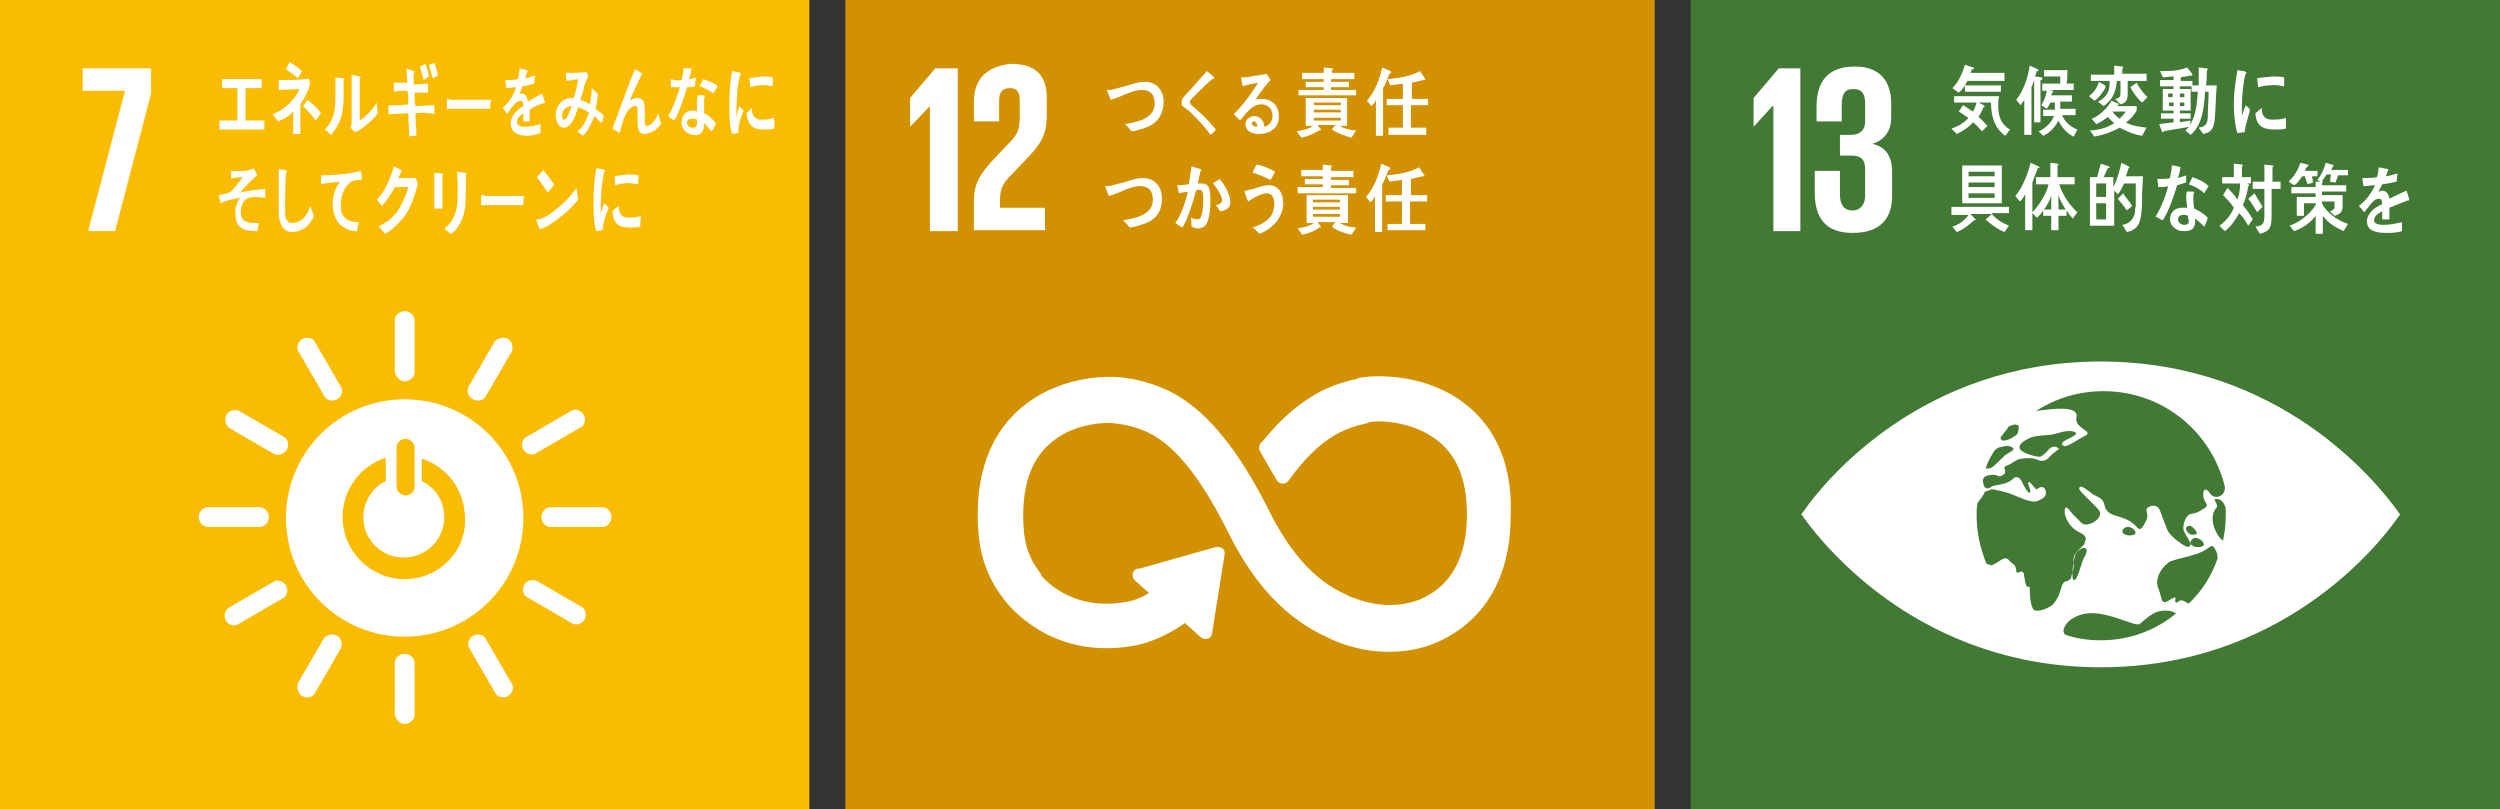 <?xml version="1.0" encoding="utf-8"?>
<!-- Generator: Adobe Illustrator 27.6.1, SVG Export Plug-In . SVG Version: 6.00 Build 0)  -->
<svg version="1.1" id="レイヤー_1" xmlns="http://www.w3.org/2000/svg" xmlns:xlink="http://www.w3.org/1999/xlink" x="0px"
	 y="0px" width="278px" height="90px" viewBox="0 0 278 90" style="enable-background:new 0 0 278 90;" xml:space="preserve">
<rect x="0" y="0" width="278" height="90" fill="#333333" stroke="none"/>
<style type="text/css">
	.st0{fill:#FFFFFF;}
	.st1{fill:#F9BC00;}
	.st2{fill:#417935;}
	.st3{fill:#D29100;}
	.st4{fill:none;stroke:#FFFFFF;stroke-width:0.76;stroke-miterlimit:10;}
</style>
<path class="st0" d="M154.5,8.2c-0.2,0.5-0.4,1.1-0.7,1.6v5.3H153v-4c-0.1,0.3-0.3,0.5-0.5,0.7l-0.5-0.6c0.9-1,1.4-2.4,1.7-3.7
	l0.9,0.4c0,0,0.1,0.1,0.1,0.1C154.7,8.1,154.6,8.2,154.5,8.2 M156.9,11.7v2.5h1.7v0.8h-4.2v-0.8h1.6v-2.5h-1.8v-0.7h1.8V9.3
	c-0.5,0.1-0.9,0.1-1.4,0.2l-0.3-0.7c1.1-0.1,2.6-0.3,3.6-0.9l0.6,0.9c0,0.1-0.1,0.1-0.1,0.1c0,0-0.1,0-0.1,0
	c-0.4,0.1-0.9,0.2-1.3,0.3v1.8h1.8v0.7H156.9z"/>
<path class="st0" d="M154.4,18.9c-0.2,0.5-0.4,1.1-0.7,1.6v5.3h-0.8v-4c-0.1,0.3-0.3,0.5-0.5,0.7l-0.5-0.6c0.9-1,1.4-2.4,1.7-3.7
	l0.9,0.4c0,0,0.1,0,0.1,0.1C154.6,18.9,154.4,18.9,154.4,18.9 M156.8,22.4v2.5h1.7v0.7h-4.2v-0.7h1.6v-2.5h-1.8v-0.7h1.8V20
	c-0.5,0.1-0.9,0.1-1.4,0.2l-0.3-0.7c1.1-0.1,2.6-0.3,3.6-0.9l0.6,0.9c0,0.1-0.1,0.1-0.1,0.1c0,0-0.1,0-0.1,0
	c-0.4,0.1-0.9,0.2-1.3,0.3v1.8h1.8v0.7H156.8z"/>
<rect class="st1" width="90" height="90"/>
<path class="st0" d="M45,44.4c-7.3,0-13.2,5.9-13.2,13.2c0,7.3,5.9,13.2,13.2,13.2c7.3,0,13.2-5.9,13.2-13.2
	C58.2,50.3,52.3,44.4,45,44.4 M44.1,49.7c0-0.4,0.4-0.9,1-0.9c0.5,0,1,0.5,1,0.9v4.5c0,0.4-0.4,0.9-1,0.9c-0.5,0-1-0.5-1-0.9V49.7z
	 M45,64.4c-3.8,0-6.9-3.1-6.9-6.9c0-3.1,2-5.7,4.8-6.6v2.6c-1.5,0.7-2.5,2.3-2.5,4c0,2.5,2,4.5,4.5,4.5c2.5,0,4.5-2,4.5-4.5
	c0-1.8-1-3.3-2.5-4V51c2.8,0.9,4.8,3.5,4.8,6.6C51.9,61.3,48.8,64.4,45,64.4"/>
<path class="st0" d="M29.9,57.5c0-0.6-0.5-1.1-1-1.1h-5.8c-0.5,0-1,0.5-1,1.1c0,0.6,0.5,1.1,1,1.1h5.8
	C29.4,58.6,29.9,58.1,29.9,57.5"/>
<path class="st0" d="M68,57.5c0-0.6-0.5-1.1-1-1.1h-5.8c-0.5,0-1,0.5-1,1.1c0,0.6,0.5,1.1,1,1.1H67C67.5,58.6,68,58.1,68,57.5"/>
<path class="st0" d="M45,80.5c0.6,0,1.1-0.5,1.1-1v-5.8c0-0.5-0.5-1-1.1-1c-0.6,0-1.1,0.5-1.1,1v5.8C44,79.9,44.4,80.5,45,80.5"/>
<path class="st0" d="M65,68.9c0.3-0.5,0.1-1.2-0.3-1.4l-5-2.9c-0.4-0.2-1.1-0.1-1.4,0.4c-0.3,0.5-0.1,1.2,0.3,1.4l5,2.9
	C64,69.6,64.7,69.4,65,68.9"/>
<path class="st0" d="M33.6,77.4c0.5,0.3,1.2,0.1,1.4-0.3l2.9-5c0.2-0.4,0.1-1.1-0.4-1.4c-0.5-0.3-1.2-0.1-1.5,0.3l-2.9,5
	C33,76.4,33.1,77.1,33.6,77.4"/>
<path class="st0" d="M56.5,77.4c0.5-0.3,0.7-1,0.4-1.4L54,71c-0.2-0.4-0.9-0.6-1.4-0.3c-0.5,0.3-0.7,1-0.4,1.4l2.9,5
	C55.3,77.5,56,77.7,56.5,77.4"/>
<path class="st0" d="M25.1,69c0.3,0.5,1,0.7,1.4,0.4l5-2.9c0.4-0.2,0.6-0.9,0.3-1.4c-0.3-0.5-1-0.7-1.4-0.4l-5,2.9
	C25.1,67.8,24.8,68.4,25.1,69"/>
<path class="st0" d="M45,42.4c0.6,0,1.1-0.5,1.1-1v-5.8c0-0.5-0.5-1-1.1-1c-0.6,0-1.1,0.5-1.1,1v5.8C44,41.8,44.4,42.4,45,42.4"/>
<path class="st0" d="M31.9,50c0.3-0.5,0.1-1.2-0.3-1.4l-5-2.9c-0.4-0.2-1.1-0.1-1.4,0.4c-0.3,0.5-0.1,1.2,0.3,1.5l5,2.9
	C30.9,50.7,31.6,50.5,31.9,50"/>
<path class="st0" d="M52.6,44.4c0.5,0.3,1.2,0.1,1.4-0.3l2.9-5c0.2-0.4,0.1-1.1-0.4-1.4c-0.5-0.3-1.2-0.1-1.5,0.3l-2.9,5
	C51.9,43.4,52,44.1,52.6,44.4"/>
<path class="st0" d="M37.5,44.4c0.5-0.3,0.7-1,0.4-1.4L35,38c-0.2-0.4-0.9-0.6-1.4-0.3c-0.5,0.3-0.7,1-0.4,1.4l2.9,5
	C36.3,44.5,37,44.7,37.5,44.4"/>
<path class="st0" d="M58.2,50c0.3,0.5,1,0.7,1.4,0.4l5-2.9c0.4-0.2,0.6-0.9,0.3-1.4c-0.3-0.5-1-0.7-1.4-0.4l-5,2.9
	C58.1,48.8,57.9,49.5,58.2,50"/>
<polygon class="st0" points="9.2,10.1 13.9,10.1 9.8,25.7 12.8,25.7 16.8,10.4 16.8,7.6 9.2,7.6 "/>
<polygon class="st0" points="24.4,14.4 24.4,13.4 26.4,13.4 26.4,9.8 24.7,9.8 24.7,8.8 29.1,8.8 29.1,9.8 27.3,9.8 27.3,13.4 
	29.4,13.4 29.4,14.4 "/>
<path class="st0" d="M33.4,11.6v1c0,0.8,0,1.5,0,2.3h-0.8c0-0.8,0-1.7,0-2.5c-0.4,0.5-1.1,0.9-1.7,1.1c-0.2-0.3-0.4-0.6-0.6-0.8
	c1-0.3,2.5-1.5,3-2.8c-0.8,0-1.5,0.1-2.3,0.1c0-0.4,0-0.7,0-1.1c1,0,1.9,0,2.9-0.1c0.1,0,0.3,0,0.4-0.1l0.2,0.5
	C34.3,10.1,33.9,10.9,33.4,11.6 M33.1,8.7c-0.4-0.4-0.9-0.7-1.3-1c0.1-0.3,0.3-0.5,0.4-0.8c0.5,0.3,0.9,0.6,1.4,1
	C33.5,8.1,33.3,8.4,33.1,8.7 M35.1,13.4c-0.4-0.6-0.9-1.1-1.4-1.6l0.5-0.7c0.5,0.4,1.1,0.9,1.5,1.5L35.1,13.4z"/>
<path class="st0" d="M38.2,8.9c0,1.9,0.2,3.7-0.8,5.3c-0.2,0.3-0.4,0.6-0.6,0.8c-0.2-0.2-0.5-0.5-0.7-0.6c1-0.9,1.2-2.1,1.2-3.7
	c0-0.7,0-1.4,0-2.1l0.9,0.1c0,0,0.1,0,0.1,0.1C38.3,8.8,38.3,8.8,38.2,8.9 M40.6,14c-0.3,0.3-0.7,0.5-1.1,0.7
	c-0.2-0.2-0.4-0.3-0.5-0.5c0-0.1,0.1-0.3,0.1-0.5v-1.1c0-1.4,0-2.9,0-4.3L40,8.5c0,0,0.1,0,0.1,0.1c0,0.1-0.1,0.1-0.1,0.2
	c0,0.4,0,0.8,0,1.2c0,1.1,0,2.3,0,3.4c0.5-0.3,1.1-0.9,1.5-1.4c0.1-0.2,0.3-0.4,0.4-0.6c0,0,0,0,0,0c0,0,0,0.1,0,0.1
	c0,0.4,0.1,0.8,0.1,1.1C41.6,13.2,41.1,13.6,40.6,14"/>
<path class="st0" d="M46.2,12.6c0,0.8,0.1,1.7,0.1,2.5c-0.3,0-0.6,0-0.8,0.1c0-0.9-0.1-1.7-0.1-2.6c-0.7,0-1.5,0.1-2.2,0.1
	c0-0.3,0-0.6,0-1c0.2,0,0.3,0,0.5,0c0.6,0,1.1,0,1.7-0.1c0-0.5,0-1-0.1-1.5c-0.5,0-1,0-1.5,0.1c0-0.3,0-0.6,0-1c0.5,0,1,0,1.5,0
	c0-0.5-0.1-1-0.1-1.6L46,7.9c0.1,0,0.1,0.1,0.1,0.1c0,0.1-0.1,0.1-0.1,0.2c0,0.4,0,0.8,0,1.2c0.5,0,1.1-0.1,1.6-0.1c0,0.3,0,0.7,0,1
	c-0.5,0-1,0-1.5,0c0,0.5,0,1,0.1,1.5c0.7,0,1.4-0.1,2.1-0.1c0,0.3,0,0.7,0,1C47.5,12.5,46.8,12.5,46.2,12.6 M47.1,8.9
	c-0.1-0.5-0.3-1-0.4-1.5l0.6-0.3c0.2,0.5,0.3,0.9,0.4,1.4L47.1,8.9z M48.1,8.7c-0.1-0.5-0.3-1-0.4-1.5l0.6-0.2
	c0.2,0.5,0.3,0.9,0.4,1.4L48.1,8.7z"/>
<path class="st0" d="M54.5,12.1c-0.4,0-0.7,0-1,0c-0.4,0-2.9,0-3.8,0c0-0.3,0-0.8,0-1c0-0.1,0-0.1,0.1-0.1c0.1,0,0.3,0.1,0.4,0.1
	c0.4,0,0.9,0,1.4,0c1,0,1.9,0,3.1,0C54.5,11.3,54.5,11.7,54.5,12.1"/>
<path class="st0" d="M60.7,11.4C60.7,11.4,60.7,11.4,60.7,11.4c-0.5,0.1-1.4,0.5-1.8,0.8v1.3l-0.7,0c0-0.1,0-0.2,0-0.4v-0.5
	c-0.5,0.3-0.7,0.6-0.7,1c0,0.3,0.3,0.5,0.8,0.5c0.6,0,1.1-0.1,1.8-0.3l0,1c-0.5,0.2-1.1,0.3-1.5,0.3c-1.2,0-1.8-0.5-1.8-1.4
	c0-0.4,0.2-0.9,0.5-1.2c0.2-0.2,0.5-0.5,0.9-0.7c0-0.4-0.1-0.6-0.3-0.6c-0.2,0-0.4,0.1-0.6,0.3c-0.1,0.1-0.3,0.3-0.5,0.6
	c-0.2,0.3-0.4,0.5-0.4,0.6c-0.1-0.2-0.3-0.4-0.5-0.7c0.7-0.6,1.2-1.4,1.5-2.3c-0.3,0-0.7,0.1-1.1,0.1c0-0.3-0.1-0.6-0.1-0.9
	c0.6,0,1,0,1.4-0.1c0.1-0.2,0.1-0.6,0.2-1.2l0.8,0.2c0,0,0.1,0.1,0.1,0.1c0,0.1,0,0.1-0.1,0.1c0,0.1-0.1,0.4-0.2,0.7
	c0.3,0,0.7-0.2,1.1-0.3l-0.1,0.9c-0.3,0.1-0.8,0.2-1.3,0.3c-0.1,0.3-0.2,0.6-0.4,0.9c0.1-0.1,0.3-0.1,0.3-0.1c0.4,0,0.6,0.3,0.7,0.9
	c0.5-0.3,1-0.6,1.6-0.9l0.3,1C60.8,11.4,60.8,11.4,60.7,11.4"/>
<path class="st0" d="M66.9,13.7c-0.3-0.3-0.5-0.5-0.8-0.8c-0.3,0.8-0.8,1.8-1.3,2.2l-0.6-0.5c0.6-0.4,1-1.2,1.3-2.1
	c-0.4-0.2-0.7-0.4-1.2-0.6c-0.1,0.3-0.2,0.6-0.3,0.9c-0.3,0.7-0.7,1.4-1.3,1.4c-0.5,0-0.9-0.6-0.9-1.4c0-1,0.6-1.6,1.2-1.8
	c0.3-0.1,0.5-0.1,0.8-0.1c0.2-0.6,0.4-1.5,0.5-2.1L63,9l-0.1-0.9l0.1,0c0.4,0,1.8,0,2.2-0.1c0.1,0.2,0.2,0.3,0.2,0.5
	C65.2,9,65,9.3,64.9,9.9c-0.1,0.4-0.2,0.8-0.4,1.2c0.4,0.1,0.8,0.3,1.1,0.5c0.1-0.6,0.2-1.2,0.2-1.8c0.2,0.2,0.5,0.4,0.7,0.7
	c-0.1,0.5-0.1,1.1-0.3,1.6c0.3,0.2,0.6,0.4,0.9,0.7C67.2,13,67,13.4,66.9,13.7 M62.5,12.9c0,0.2,0.1,0.4,0.2,0.4
	c0.1,0,0.2,0,0.3-0.2c0.2-0.3,0.4-0.9,0.6-1.3C63.1,11.8,62.5,12.1,62.5,12.9"/>
<path class="st0" d="M71.7,14.9c-0.9,0-0.8-1-0.8-1.8l0-0.8c0-0.2,0-0.5-0.2-0.5c-0.1,0-0.1,0-0.2,0c-1,0.3-1.3,2-1.6,3
	c-0.3-0.2-0.5-0.3-0.8-0.5c0.3-0.8,0.6-1.6,0.9-2.4c0.3-0.9,0.7-1.8,1-2.7c0.2-0.5,0.4-1,0.6-1.5c0.2,0.1,0.6,0.3,0.8,0.5
	c0,0,0,0,0,0.1c0,0.1-0.1,0.1-0.1,0.1c-0.4,0.8-0.8,1.7-1.2,2.6c0,0.1-0.1,0.2-0.1,0.2c0.3-0.2,0.6-0.3,0.9-0.3
	c0.6,0,0.8,0.5,0.8,1.3c0,0.4,0,0.9,0,1.3c0,0.2,0,0.5,0.2,0.5c0.3,0,0.5-0.2,0.7-0.4c0.3-0.3,0.4-0.6,0.6-1
	c0.1,0.4,0.2,0.8,0.3,1.2C73,14.5,72.4,14.8,71.7,14.9"/>
<path class="st0" d="M77.3,9.6c-0.3,0.1-0.6,0.1-0.9,0.1c-0.3,1.1-0.8,2.6-1.4,3.7c-0.2-0.1-0.5-0.3-0.7-0.5c0.6-1,1-2.2,1.3-3.2
	c-0.3,0-0.7,0-1,0c0-0.3,0-0.6,0-0.9c0.1,0,0.2,0,0.3,0.1c0.3,0,0.6,0.1,0.9,0c0.1-0.5,0.2-0.8,0.2-1.3c0.3,0,0.7,0,0.9,0
	c0,0.3-0.2,0.9-0.3,1.2c0.3,0,0.5-0.1,0.8-0.2C77.3,9,77.3,9.3,77.3,9.6 M79.1,14.6c-0.3-0.3-0.5-0.7-0.8-0.9c0,0.1,0,0.2,0,0.3
	c-0.1,0.9-0.6,1.1-1.2,1c-0.2,0-0.4-0.1-0.6-0.2c-0.4-0.2-0.8-0.7-0.7-1.3c0.1-0.9,0.6-1.2,1.2-1.2c0.2,0,0.4,0,0.5,0.1
	c0-0.4,0-0.8,0-1.2c0-0.2,0-0.4,0.1-0.6c0.2,0,0.4,0,0.6,0c0,0,0.2,0,0.2,0.1c0,0,0,0,0,0c-0.1,0.1-0.1,0.3-0.1,0.5
	c0,0.4,0,0.9,0,1.4c0.5,0.2,1,0.7,1.3,1.1C79.5,14.1,79.3,14.4,79.1,14.6 M77.5,13.3c-0.1-0.1-0.3-0.1-0.5-0.1c-0.2,0-0.6,0-0.6,0.4
	c0,0.4,0.3,0.6,0.6,0.6c0.2,0,0.4,0,0.5-0.4C77.5,13.7,77.5,13.5,77.5,13.3 M79.3,10.4c-0.4-0.4-1-0.6-1.5-0.8l0.4-0.8
	c0.5,0.2,1.1,0.3,1.6,0.8L79.3,10.4z"/>
<path class="st0" d="M34.1,25.2c-0.5,0.4-1.1,0.6-1.6,0.6c-0.9,0-1.4-0.7-1.5-1.9c0-0.2,0-0.3,0-0.5c0-0.4,0-0.9,0-1.4
	c0-1.1,0-2.2,0-3.2c0.2,0,0.4,0.1,0.6,0.1c0.1,0,0.2,0,0.2,0.1c0,0,0.1,0.1,0.1,0.1c0,0.1,0,0.1-0.1,0.1c-0.1,1.5-0.1,2.9-0.1,4.4
	c0,0.7,0.2,1.2,0.8,1.2c0.3,0,0.5-0.1,0.8-0.2c0.6-0.3,1-1,1.2-1.7l0.4,1.1C34.8,24.4,34.4,24.9,34.1,25.2"/>
<path class="st0" d="M40.2,20C40.1,20,40.1,20,40.2,20c-0.3,0-0.6,0-0.9,0.1c-0.8,0.3-1.4,1.4-1.4,2.6c-0.1,1.7,1,2,2,2
	c-0.1,0.3-0.1,0.7-0.2,1c0,0-0.1,0-0.1,0c-0.4,0-0.9-0.1-1.3-0.4C37.5,25,37,23.8,37,22.7c0-1,0.3-1.8,0.8-2.5
	c-0.7,0.1-1.4,0.1-2.1,0.3c0-0.3,0-0.7,0-1c1.2,0,2.4-0.1,3.6-0.3c0.3-0.1,0.6-0.1,0.8-0.2C40.2,19.1,40.3,19.9,40.2,20
	C40.2,20,40.2,20,40.2,20"/>
<path class="st0" d="M46.4,20.7c-0.1,0.3-0.2,0.7-0.3,1c-0.4,1.2-0.8,2.1-1.6,2.9c-0.5,0.6-1.1,1.1-1.7,1.4
	c-0.2-0.3-0.4-0.5-0.7-0.8c0.3-0.2,0.7-0.4,1-0.6c0.4-0.3,0.8-0.7,1.1-1.1c0.5-0.8,0.9-1.6,1.2-2.7l-1.5,0c-0.4,0.8-0.9,1.5-1.4,2.1
	c-0.2-0.2-0.4-0.5-0.6-0.7c0.9-0.9,1.5-2.3,1.9-3.7l0.8,0.4c0,0,0.1,0.1,0.1,0.1c0,0.1-0.1,0.1-0.1,0.1c-0.1,0.2-0.2,0.5-0.3,0.7
	c0.5,0,1,0,1.6,0c0.1,0,0.2,0,0.3,0c0.1,0.2,0.2,0.3,0.2,0.5C46.5,20.4,46.4,20.5,46.4,20.7"/>
<path class="st0" d="M49.2,19.5v0.3c0,1.1,0,2.2,0,3.4h-0.9c0-0.2,0-0.4,0-0.6v-1.2c0-0.7,0-1.5,0-2.2l0.9,0.1c0,0,0.1,0,0.1,0.1
	C49.3,19.4,49.3,19.4,49.2,19.5 M51.8,19.5c0,0.5,0,1,0,1.5c0,1.5,0,2.9-0.8,4.1c-0.2,0.4-0.5,0.7-0.9,0.9c-0.2-0.2-0.5-0.4-0.7-0.6
	c0.3-0.2,0.6-0.5,0.8-0.8c0.6-0.9,0.7-2,0.7-3.2c0-0.8,0-1.5-0.1-2.3l0.9,0.1c0.1,0,0.1,0,0.1,0.1C51.9,19.4,51.9,19.4,51.8,19.5"/>
<path class="st0" d="M58.2,22.8c-0.4,0-0.7,0-1,0c-0.4,0-2.8,0-3.7,0c0-0.3,0-0.8,0-1c0-0.1,0.1-0.1,0.1-0.1c0.1,0,0.3,0,0.4,0.1
	c0.4,0,1.3,0,1.7,0c1,0,1.5,0,2.6,0C58.2,22,58.2,22.4,58.2,22.8"/>
<path class="st0" d="M61.1,25c-0.3,0.2-0.7,0.4-1.1,0.5c0-0.1-0.4-1.1-0.4-1.1c0,0,0,0,0,0c0.1,0,0.2,0,0.3,0
	c0.7-0.2,1.3-0.6,1.9-1.1c0.8-0.6,1.6-1.4,2.3-2.4c0.1,0.4,0.1,0.9,0.2,1.3C63.3,23.4,62.2,24.3,61.1,25 M60.9,21.4
	c-0.4-0.6-0.8-1.2-1.2-1.7c0.2-0.2,0.5-0.5,0.7-0.8c0.4,0.5,0.8,1,1.2,1.6C61.4,20.9,61.2,21.1,60.9,21.4"/>
<path class="st0" d="M67,25.6c-0.2,0-0.5,0.1-0.7,0.1c-0.3-1-0.3-2.2-0.3-3.3c0-1.2,0.1-2.5,0.3-3.7l0.6,0.1c0.1,0,0.2,0,0.3,0.1
	c0,0,0.1,0,0.1,0.1c0,0.1-0.1,0.1-0.1,0.1c-0.3,1.2-0.4,2.6-0.4,3.8c0,0.3,0,0.6,0,0.9c0.1-0.4,0.2-0.8,0.4-1.2
	c0.2,0.2,0.3,0.3,0.5,0.5C67.3,24,67.1,24.7,67,25.6 M71.2,25.2c-0.4,0.1-0.8,0.1-1.2,0.1c-0.9,0-1.8-0.2-1.9-1.8
	c0.2-0.2,0.4-0.4,0.7-0.6c0,0.9,0.4,1.3,1,1.3c0.5,0,1,0,1.5-0.2C71.2,24.4,71.2,24.8,71.2,25.2 M70.9,20.5c-0.5-0.1-1-0.2-1.5-0.1
	c-0.3,0-0.7,0.1-1,0.2c0-0.3,0-0.7-0.1-1c0.5-0.1,1-0.1,1.5-0.2c0.4,0,0.8,0,1.2,0.1C71,19.9,71,20.2,70.9,20.5"/>
<path class="st0" d="M82.1,14.8c-0.2,0-0.5,0.1-0.7,0.1c-0.3-1-0.3-2.2-0.3-3.3c0-1.2,0.1-2.5,0.3-3.7l0.6,0.1c0.1,0,0.2,0,0.3,0.1
	c0,0,0.1,0,0.1,0.1c0,0.1-0.1,0.1-0.1,0.1c-0.3,1.2-0.4,2.6-0.4,3.8c0,0.3,0,0.6,0,0.9c0.1-0.4,0.2-0.8,0.3-1.2
	c0.2,0.2,0.3,0.3,0.5,0.5C82.3,13.2,82.1,13.9,82.1,14.8 M86.1,14.3c-0.3,0.1-0.8,0.1-1.2,0.1c-0.9,0-1.7-0.2-1.9-1.8
	c0.2-0.2,0.4-0.4,0.6-0.6c0,0.9,0.4,1.3,1,1.3c0.5,0,1,0,1.4-0.2C86.2,13.5,86.1,13.9,86.1,14.3 M85.9,9.6c-0.5-0.1-1-0.2-1.5-0.1
	c-0.3,0-0.7,0.1-1,0.2c0-0.3,0-0.7-0.1-1c0.5-0.1,1-0.1,1.4-0.2c0.4,0,0.8,0,1.2,0.1C86,8.9,85.9,9.3,85.9,9.6"/>
<path class="st0" d="M27.3,22.2c-0.4,0.3-0.6,1.1-0.5,1.7c0.1,0.8,1,0.9,1.5,0.9c0.1,0,0.3,0,0.5,0c-0.1,0.3-0.1,0.6-0.2,0.9l-0.1,0
	c-0.9,0-2.2-0.1-2.3-1.6c-0.1-0.9,0.1-1.6,0.5-2.1c-0.7,0.1-1.5,0.3-2.2,0.6c0-0.3-0.1-0.6-0.2-0.9c0.4-0.1,0.8-0.1,1.2-0.3
	c0.4-0.2,1.2-1.3,1.5-1.7c-0.4,0-0.9,0.1-1.3,0.1c0-0.3,0-0.6,0-0.8c0.7,0,1.4,0.1,2-0.1c0.2,0,0.3-0.1,0.5-0.2
	c0.1,0.2,0.3,0.5,0.4,0.8c-0.7,0.5-1.3,1.3-1.9,1.9c0.9-0.2,1.9-0.3,2.8-0.4c0,0.3,0,0.6,0,1C28.6,21.9,27.8,21.8,27.3,22.2"/>
<rect x="188" class="st2" width="90" height="90"/>
<path class="st0" d="M266.6,56.8c-2.4-3.3-13.1-16.6-33-16.6c-19.9,0-30.7,13.3-33,16.6c-0.1,0.1-0.2,0.3-0.3,0.4
	c0.1,0.1,0.2,0.2,0.3,0.4c2.4,3.3,13.1,16.6,33,16.6c19.9,0,30.7-13.3,33-16.6c0.1-0.1,0.2-0.3,0.3-0.4
	C266.8,57.1,266.7,57,266.6,56.8 M222.5,48.6c0.2-0.3,0.8-1,0.8-1.1c0.2-0.2,0.5-0.2,0.7-0.3c0.2,0,0.5,0.1,0.5,0.2
	c0,0.2-0.1,0.8-0.2,0.9c-0.3,0.3-1.1,0.7-1.5,0.7C222.5,49,222.4,48.7,222.5,48.6 M221.8,50.1C221.8,50,221.8,50,221.8,50.1
	c0.3-0.4,0.8-0.4,1.2-0.5c0.3-0.1,0.8,0.1,0.9,0.3c0.1,0.2-0.9,0.6-1,0.8c-0.5,0.4-1.2,1.3-1.7,1.4c-0.1,0-0.3,0-0.4,0
	C221,51.4,221.4,50.7,221.8,50.1 M229.2,65.4c-0.3,1.1-0.6,1.4-0.9,1.8c-0.3,0.3-1.3,0.8-1.9,0.7c-0.6,0-0.7-1.7-0.7-2.6
	c0-0.3-0.4,0.6-0.6-1.2c-0.1-1.2-0.9,0.1-0.9-0.7c-0.1-0.8-0.4-0.6-0.8-1.1c-0.4-0.5-0.9,0-1.4,0.3c-0.5,0.2-0.3,0.4-1.1,0.1
	c0,0,0,0,0,0c-0.7-1.7-1.1-3.5-1.1-5.4c0-0.5,0-0.9,0.1-1.4c0,0,0.1-0.1,0.1-0.1c0.7-0.9,0.7-1.1,0.7-1.1l0.8-0.3
	c0,0,1.3,0.2,2.3,0.6c0.8,0.3,2.1,1,2.8,0.7c0.5-0.2,1-0.5,0.9-1c-0.1-0.6-0.5-0.7-1-0.3c-0.2,0.1-0.6-0.8-0.9-0.8
	c-0.3,0,0.4,1.1,0.1,1.2c-0.3,0-0.8-1.1-0.9-1.3c-0.1-0.2-0.5-0.7-0.9-0.3c-0.8,0.8-2.2,0.7-2.4,0.9c-0.8,0.6-1-0.2-1-0.7
	c0-0.1,0.1-0.2,0.1-0.3c0.3-0.3,1.2-0.4,1.5-0.2c0.4,0.2,0.6-0.1,0.8-0.2c0.1-0.1,0.1-0.4,0-0.6c-0.1-0.2,0.2-0.3,0.4-0.4
	c0.2,0,0.8-0.5,1.1-0.6c0.2-0.1,1.5-0.3,2.1,0c0.6,0.3,1.1,0.1,1.4-0.3c0.4-0.4,0.8-0.7,1-0.8c0.2-0.1-0.5-0.7-1.1,0
	c-0.6,0.7-0.9,0.8-1.1,0.8s-1.9-0.4-2.1-0.9c-0.2-0.5,0.5-0.9,1.1-1.2c0.6-0.3,2.2-0.3,2.6-0.4c0.8-0.2,1.9-0.6,2.5-0.2
	c0.5,0.4-2.3,1-1.3,1.5c0.3,0.2,1.8-0.9,2.3-1.1c1.2-0.6-1.2-0.8-0.9-2.1c0.3-1.4-2.9-0.9-4.5-0.7c2.2-1.4,4.7-2.2,7.5-2.2
	c6.6,0,12,4.5,13.5,10.6c0,0.3,0,0.5-0.1,0.6c-0.1,0.5-1.1,0.9-1.6,0.1c-0.1-0.2-0.7-0.8-0.7,0.2c0,1,0.9,1.1,0,1.6
	c-0.9,0.6-1,0.4-1.5,0.6c-0.4,0.1-0.8,1.1-0.7,1.7c0.1,0.5,1.4,2,0.4,1.9c-0.2,0-1.9-1.1-2.2-1.9c-0.3-0.8-0.6-1.5-0.8-2.1
	c-0.2-0.6-0.8-0.7-1.3-0.4c-0.5,0.3,0.1,0.7-0.2,1.4c-0.4,0.7-0.6,1.4-1.1,0.8c-1.4-1.6-3.3-0.8-3.6-2.5c-0.2-0.9-1-0.8-1.6-1.4
	c-0.7-0.5-1.1-0.8-1.2-0.4c-0.1,0.3,2.1,2.1,2.3,2.6c0.2,0.7-0.7,1.3-1.3,1.4c-0.7,0.2-0.9-0.4-1.6-1c-0.6-0.7-0.9-1.2-1-0.6
	c-0.1,0.8,0.6,1.9,1.3,2.3c0.6,0.4,1.2,0.5,1,1.1c-0.2,0.6,0,0.3-0.6,0.9c-0.6,0.6-0.8,0.8-0.7,1.7c0,0.9-0.2,0.9-0.3,1.6
	C229.8,64.9,229.5,64.3,229.2,65.4 M244.1,59.8c0.5,0,1.2,0.6,0.9,0.9c-0.3,0.2-1,0.2-1.3-0.1C243.3,60.3,243.9,59.8,244.1,59.8
	 M243.5,59.4c-0.1-0.1-0.3-0.2-0.4-0.5c-0.1-0.3,0.2-0.5,0.5-0.4c0.3,0.1,0.7,0.6,0.7,0.8C244.2,59.5,243.7,59.5,243.5,59.4
	 M237.4,59.4c-0.3,0.2-1,0.2-1.3-0.1c-0.3-0.3,0.2-0.7,0.4-0.7C237,58.5,237.7,59.1,237.4,59.4 M231.7,62.1
	c-0.2,0.3-0.7,2.6-1.1,2.4c-0.4-0.3,0.1-2.7,0.2-2.9C231.5,60.6,232.6,60.7,231.7,62.1 M233.6,71.2c-1.4,0-2.7-0.2-3.9-0.6
	c-0.2-0.1-0.3-0.4-0.2-0.7c0.4-1.1,1.7-1.6,2.7-1.7c2.3-0.2,5.2,1.5,5.7,1.2c0.5-0.3,1.4-1.5,2.8-1.5c1,0,0.9,0.2,1.3,0.3
	C239.7,70.1,236.8,71.2,233.6,71.2 M243.4,67.1c-0.1,0-0.3-0.1-0.4-0.2c-0.8-0.4-0.7,0.2-1,0.1c-0.4-0.1,0.4-1-0.7-0.3
	c-1.1,0.7-0.8-0.1-1.3-1.3c-0.5-1.2,0.6-2.6,1.4-3c1.2-0.4,2-0.5,2.5-0.7c1.7-0.4,2-1.4,2.3-0.8c0.1,0.1,0.1,0.2,0.2,0.3
	c0.1,0.2,0.2,0.5,0.2,0.9C245.9,64.1,244.8,65.8,243.4,67.1 M247.2,60.1c-0.4-0.1-1.9-2.3-0.7-3.7c0.2-0.2-0.4-0.9-0.2-0.9
	c0.7-0.1,1,0.4,1.2,1c0,0.3,0,0.5,0,0.8C247.5,58.3,247.4,59.2,247.2,60.1"/>
<polygon class="st0" points="200.2,7.6 200.2,25.7 197.2,25.7 197.2,11.8 197.1,11.8 195,14.1 195,14.1 195,10.9 197.8,7.6 "/>
<path class="st0" d="M210.3,11.5v1.6c0,1.5-0.8,2.5-2.1,2.9c1.5,0.3,2.2,1.4,2.2,3.1v2.7c0,2.5-1.3,4.1-4.4,4.1
	c-3.1,0-4.2-1.8-4.2-4.5V19h2.8v2.6c0,1.1,0.4,1.8,1.4,1.8c0.9,0,1.4-0.7,1.4-1.6v-3c0-1-0.4-1.5-1.5-1.5h-1.3V15h1.2
	c1,0,1.6-0.5,1.6-1.5v-2c0-1-0.3-1.6-1.3-1.6c-1,0-1.3,0.6-1.3,1.8v1.8H202v-1.6c0-2.7,1.1-4.5,4.3-4.5C209,7.4,210.3,9,210.3,11.5"
	/>
<path class="st0" d="M218.8,9c-0.1,0.1-0.2,0.3-0.3,0.5l4,0v0.7h-4V9.5c-0.2,0.3-0.4,0.6-0.7,0.8l-0.7-0.5c0.7-0.7,1.1-1.6,1.4-2.6
	l0.9,0.3c0.1,0,0.1,0,0.1,0.1c0,0.1-0.1,0.1-0.2,0.1c-0.1,0.1-0.1,0.3-0.2,0.4h3.8V9H218.8z M223,15.1c-1.2-0.8-1.6-2.2-1.6-3.7
	l-1.4,0l0.6,0.3c0,0,0.1,0.1,0.1,0.1c0,0.1-0.1,0.1-0.2,0.2c-0.1,0.4-0.3,0.7-0.5,1c0.4,0.3,0.7,0.7,1,1l-0.6,0.6
	c-0.3-0.3-0.6-0.7-1-1c-0.5,0.6-1.2,1-1.8,1.3l-0.6-0.6c0.6-0.2,1.4-0.6,1.9-1.2c-0.4-0.2-0.7-0.5-1.1-0.7c0.2-0.2,0.3-0.5,0.5-0.7
	c0.4,0.2,0.7,0.5,1.1,0.7c0.2-0.3,0.3-0.7,0.4-1l-2.5,0v-0.7c1.7,0,3.3,0,5,0c-0.1,0.4-0.1,0.7-0.1,1.1c0,1.2,0.4,2.1,1.3,2.6
	L223,15.1z"/>
<path class="st0" d="M226.9,8.9v4.7h-0.7V8.9c-0.1,0.3-0.2,0.6-0.3,0.8v5.3h-0.8v-3.9c-0.1,0.2-0.3,0.4-0.4,0.6l-0.5-0.6
	c0.8-1,1.3-2.4,1.5-3.8l0.9,0.4c0,0,0.1,0.1,0.1,0.1c0,0.1-0.1,0.1-0.2,0.1l-0.2,0.6l0.7,0.1c0,0,0.1,0,0.1,0.1
	C227.1,8.9,227,8.9,226.9,8.9 M230.6,15.2c-0.7-0.3-1.4-1.1-1.7-1.8c-0.4,0.8-1,1.4-1.7,1.7l-0.5-0.5c0.7-0.3,1.4-0.9,1.7-1.7h-1.2
	v-0.7h1.3c0-0.2,0-0.4,0-0.6v-0.2h-0.5c-0.1,0.3-0.3,0.5-0.4,0.7l-0.6-0.4c0.3-0.5,0.5-1,0.6-1.6h-0.5V9.3h2l0-0.8l-1.8,0V7.8h2.6
	c0,0.5,0,1-0.1,1.5h0.8V10h-2.6l0.3,0.1c0,0,0,0,0,0.1c0,0.1-0.1,0.1-0.1,0.1l-0.1,0.3h2.3v0.7h-1.3c0,0.3,0,0.5,0,0.8h1.7v0.7h-1.5
	c0.3,0.8,1.1,1.4,1.7,1.6L230.6,15.2z"/>
<path class="st0" d="M234.1,9.8c-0.3,0.5-0.7,1.1-1.2,1.4l-0.6-0.5c0.5-0.4,0.9-0.9,1.1-1.6l0.7,0.4c0,0,0,0,0,0.1
	C234.2,9.7,234.1,9.8,234.1,9.8 M238.2,15.1c-0.8-0.1-1.7-0.5-2.5-0.9c-0.9,0.5-1.8,0.8-2.8,1l-0.5-0.7c0.9,0,1.9-0.3,2.7-0.8
	c-0.2-0.2-0.5-0.4-0.7-0.7c-0.4,0.3-0.8,0.6-1.3,0.8l-0.5-0.6c0.8-0.3,1.7-1.1,2.2-2l0.7,0.3c0,0,0.1,0,0.1,0.1
	c0,0.1-0.1,0.1-0.1,0.1l-0.1,0.1h2.2v0.5c-0.3,0.5-0.7,1-1.2,1.3c0.6,0.4,1.6,0.5,2.3,0.6L238.2,15.1z M236.6,9c0,0.5,0,1,0,1.5
	c0,0.7-0.3,1-0.8,1.1l-0.6-0.6c0.4-0.1,0.6-0.1,0.6-0.7V9h-0.4c-0.1,0.9-0.3,1.7-0.9,2.3c-0.2,0.2-0.4,0.4-0.6,0.5l-0.6-0.5
	c0.2-0.1,0.4-0.2,0.6-0.4c0.6-0.5,0.7-1.1,0.7-1.9h-2.1V8.3h2.6V7.3l0.9,0.1c0,0,0.1,0,0.1,0.1c0,0.1-0.1,0.1-0.1,0.1v0.6h2.7V9
	H236.6z M234.9,12.4c0.2,0.3,0.5,0.6,0.8,0.8c0.2-0.2,0.5-0.5,0.7-0.8H234.9z M238.2,11.4c-0.5-0.4-1-1.1-1.3-1.7l0.7-0.5
	c0.3,0.6,0.7,1.1,1.2,1.6L238.2,11.4z"/>
<path class="st0" d="M246.3,13c-0.1,1.2-0.3,1.7-1.3,1.9l-0.5-0.7c0.7-0.1,1-0.4,1-1.2c0-0.9,0.1-1.9,0.1-2.8h-0.4
	c-0.1,1.8-0.3,3.7-1.6,4.8l-0.6-0.5c0.2-0.1,0.3-0.3,0.4-0.4c-0.9,0.2-1.9,0.3-2.8,0.5c0,0.1,0,0.1-0.1,0.1c0,0-0.1,0-0.1-0.1
	l-0.3-0.8c0.5-0.1,1.1-0.1,1.6-0.2v-0.4h-1.4v-0.6h1.4v-0.3h-1.2V9.9h1.2V9.6h-1.5V8.9h1.5V8.5c-0.4,0-0.8,0.1-1.2,0.1l-0.3-0.7
	c0.2,0,0.4,0,0.7,0c0.8,0,1.6-0.1,2.3-0.4c0.1,0.1,0.6,0.7,0.6,0.8c0,0.1-0.1,0.1-0.1,0.1c0,0-0.1,0-0.1,0c-0.4,0.1-0.7,0.1-1.1,0.2
	v0.4h1.3v0.5h0.7c0-0.7,0-1.3,0-2l0.8,0.1c0.1,0,0.2,0,0.2,0.1c0,0.1-0.1,0.1-0.1,0.2c0,0.5,0,1-0.1,1.6h1.2
	C246.4,10.6,246.4,11.8,246.3,13 M241.6,10.4h-0.5v0.4h0.5V10.4z M241.7,11.4h-0.5v0.4h0.5V11.4z M242.9,10.4h-0.5v0.4h0.5V10.4z
	 M242.9,11.4h-0.5v0.4h0.5V11.4z M243.7,10.2V9.6h-1.3v0.3h1.2v2.4h-1.2v0.3h1.2v0.6h-1.2v0.4c0.4-0.1,0.8-0.1,1.2-0.2l-0.1,0.5
	c0.7-1,0.8-2.4,0.9-3.7H243.7z"/>
<path class="st0" d="M221.5,23.8c0.6,0.7,1.2,1,1.9,1.3l-0.5,0.7c-0.6-0.2-1.6-0.9-2.1-1.4L221.5,23.8h-2.4c0.1,0.1,0.6,0.6,0.6,0.6
	c0,0.1-0.1,0.1-0.2,0.1c-0.5,0.5-1.3,1.1-1.9,1.3l-0.5-0.6c0.7-0.2,1.4-0.7,1.8-1.3h-1.9V23h6.4v0.7H221.5z M218.2,18.4h4.4v4.2
	h-4.4V18.4z M221.8,19.1h-2.9v0.5h2.9V19.1z M221.8,20.3h-2.9v0.5h2.9V20.3z M221.8,21.5h-2.9V22h2.9V21.5z"/>
<path class="st0" d="M230.5,24.3c-0.3-0.3-0.5-0.6-0.7-0.9V24h-0.9v1.6h-0.8V24h-0.9v-0.6c-0.2,0.3-0.4,0.6-0.7,0.8l-0.5-0.5v1.9
	h-0.8v-4c-0.2,0.3-0.3,0.6-0.6,0.8l-0.5-0.6c0.8-0.9,1.4-2.5,1.7-3.7l0.9,0.4c0,0,0.1,0.1,0.1,0.1c0,0.1-0.1,0.1-0.2,0.1
	c-0.2,0.5-0.4,1.1-0.6,1.6v3.3c0.7-0.7,1.6-2.1,1.8-3.1h-1.4v-0.8h1.6v-1.6l0.8,0.1c0.1,0,0.1,0,0.1,0.1c0,0.1-0.1,0.1-0.1,0.1v1.3
	h1.9v0.8h-1.7c0.3,1.1,1.2,2.4,2,3.1L230.5,24.3z M227.3,23.3h0.8l0-1.6C228,22.2,227.6,22.9,227.3,23.3 M228.9,21.7l0,1.6h0.8
	C229.4,22.8,229.1,22.3,228.9,21.7"/>
<path class="st0" d="M238.2,21.5c0,0.4,0,0.7,0,1.1c-0.1,1.6-0.1,2.9-1.7,3.2L236,25c0.7-0.1,1.2-0.5,1.4-1.3c0-0.3,0-0.5,0.1-0.8
	c0-0.2,0-0.4,0-0.6c0-0.6,0-1.2,0-1.9h-1.3c-0.2,0.4-0.4,0.9-0.7,1.2l-0.4-0.4v3.9h-2.7v-5.4h0.8c0.1-0.5,0.3-1,0.4-1.5l0.9,0.3
	c0.1,0,0.1,0.1,0.1,0.1c0,0.1-0.1,0.1-0.2,0.1c-0.2,0.3-0.3,0.7-0.5,1h1.1v1.1c0.4-0.7,0.7-1.8,0.9-2.7l0.8,0.4c0,0,0.1,0.1,0.1,0.1
	c0,0.1-0.1,0.1-0.1,0.1c-0.1,0.3-0.2,0.6-0.3,0.9h1.9L238.2,21.5z M234.2,20.4h-1.1v1.5h1.1V20.4z M234.2,22.6h-1.1v1.8h1.1V22.6z
	 M236.5,23.4c-0.3-0.5-0.7-0.9-1-1.3l0.6-0.6c0.3,0.5,0.7,0.9,1,1.4L236.5,23.4z"/>
<path class="st0" d="M243.1,20.3c-0.3,0.1-0.7,0.2-1,0.3c-0.4,1.3-0.9,2.8-1.6,3.9c-0.3-0.1-0.5-0.3-0.8-0.4c0.6-1,1.1-2.2,1.4-3.4
	c-0.3,0.1-0.7,0.1-1.1,0.1c0-0.3-0.1-0.6-0.1-0.9c0.1,0,0.3,0,0.4,0c0.3,0,0.7,0,1-0.1c0.1-0.5,0.2-1,0.2-1.4c0.3,0,0.7,0.1,1,0.2
	c-0.1,0.4-0.2,0.8-0.3,1.2c0.3-0.1,0.6-0.2,0.9-0.3C243.1,19.7,243.1,20,243.1,20.3 M245.1,25.2c-0.3-0.3-0.6-0.6-1-0.9
	c0,0.1,0,0.2,0,0.3c0,0.9-0.5,1.1-1.2,1.1c-0.2,0-0.5,0-0.7-0.1c-0.4-0.2-0.9-0.6-0.9-1.2c0-0.8,0.6-1.3,1.3-1.3c0.2,0,0.4,0,0.6,0
	c0-0.4-0.1-0.8-0.1-1.2c0-0.2,0-0.4,0.1-0.6h0.6c0,0,0.2,0,0.2,0.1c0,0,0,0,0,0c-0.1,0.2-0.1,0.3-0.1,0.5c0,0.4,0,0.9,0.1,1.3
	c0.5,0.2,1.1,0.6,1.5,1C245.4,24.6,245.3,24.9,245.1,25.2 M243.3,24c-0.2-0.1-0.3-0.1-0.5-0.1c-0.3,0-0.6,0.1-0.6,0.5
	c0,0.4,0.4,0.6,0.7,0.6c0.3,0,0.5-0.1,0.5-0.4C243.3,24.3,243.3,24.2,243.3,24 M245.1,21.5c-0.5-0.5-1.1-0.8-1.7-1l0.4-0.8
	c0.6,0.2,1.3,0.5,1.8,1L245.1,21.5z"/>
<path class="st0" d="M250,25.1c-0.3-0.5-0.6-1-1-1.4c-0.4,0.7-0.9,1.5-1.6,2l-0.6-0.6c0.7-0.5,1.3-1.2,1.6-2c-0.3-0.5-0.8-1-1.2-1.4
	l0.5-0.8c0.4,0.4,0.8,0.8,1.1,1.3c0.2-0.6,0.3-1.2,0.3-1.8h-2v-0.7h1.3v-1.5l0.9,0.1c0,0,0.1,0,0.1,0.1c0,0.1-0.1,0.1-0.1,0.1v1.2h1
	v0.7h-0.5c0.1,0,0.3,0.1,0.3,0.2c0,0.1,0,0.1-0.1,0.1c-0.1,0.7-0.3,1.5-0.6,2.1c0.4,0.5,0.8,1,1.1,1.6L250,25.1z M251,23.6
	c-0.3-0.5-0.6-1-1-1.5l0.7-0.6c0.3,0.5,0.6,1,0.9,1.5L251,23.6z M252.6,21v2.9c0,1.3-0.1,1.8-1.3,2.1l-0.5-0.8c1-0.1,1-0.5,1-1.5V21
	h-1.3v-0.8h1.3v-1.9l0.9,0.1c0,0,0.1,0,0.1,0.1c0,0.1-0.1,0.1-0.1,0.1v1.6h0.9V21H252.6z"/>
<path class="st0" d="M260.6,25.7c-0.9-0.4-1.7-0.9-2.3-1.7v2h-0.8v-2c-0.6,0.8-1.5,1.4-2.4,1.7l-0.5-0.6c1.1-0.4,2.2-1.2,2.9-2.3
	v-0.2h-1.3V24h-0.8v-2.1h2.1v-0.4h-2.7v-0.7h2.7v-0.6l0.5,0l-0.3-0.2c0.4-0.5,0.8-1.3,0.9-1.9l0.7,0.2c0.1,0,0.2,0,0.2,0.1
	c0,0.1-0.1,0.1-0.1,0.1c0,0.1-0.1,0.3-0.2,0.4h1.9v0.6H260c-0.1,0.3-0.2,0.6-0.3,0.8l-0.6-0.1l0.1-0.8h-0.5
	c-0.1,0.2-0.3,0.5-0.5,0.7c0.1,0,0.1,0.1,0.1,0.1c0,0.1-0.1,0.1-0.1,0.2v0.2h2.7v0.7h-2.7v0.4h2.3v1.2c0,0.7-0.3,0.9-0.9,1.1
	l-0.5-0.5c0.6-0.2,0.5-0.4,0.5-1.1h-1.4v0.2c0.2,0.5,0.8,1.1,1.2,1.4c0.5,0.4,1.1,0.7,1.7,0.9L260.6,25.7z M257.1,19.6
	c0,0.2,0.1,0.4,0.1,0.7c-0.2,0.1-0.4,0.1-0.6,0.2c-0.1-0.3-0.2-0.6-0.3-0.9H256c-0.3,0.4-0.5,0.8-0.9,1l-0.6-0.4
	c0.6-0.6,1-1.2,1.3-2.1l0.8,0.2c0,0,0.1,0,0.1,0.1c0,0.1-0.1,0.1-0.2,0.2c-0.1,0.1-0.1,0.2-0.2,0.4h1.4v0.6H257.1z"/>
<path class="st0" d="M267.8,22.3c0,0-0.1,0-0.1,0c-0.5,0.2-1.5,0.6-2,0.8v1.3l-0.8,0c0-0.1,0-0.2,0-0.4v-0.5c-0.6,0.3-0.9,0.6-0.9,1
	c0,0.3,0.3,0.5,1,0.5c0.7,0,1.3-0.1,2.1-0.3l0,1c-0.6,0.2-1.3,0.2-1.8,0.2c-1.4,0-2.1-0.4-2.1-1.3c0-0.4,0.2-0.8,0.6-1.2
	c0.2-0.2,0.6-0.5,1.1-0.7c0-0.4-0.1-0.6-0.3-0.6c-0.3,0-0.5,0.1-0.7,0.3c-0.1,0.1-0.3,0.3-0.5,0.6c-0.3,0.3-0.4,0.5-0.5,0.6
	c-0.1-0.1-0.3-0.4-0.6-0.7c0.8-0.6,1.4-1.4,1.8-2.3c-0.4,0-0.8,0.1-1.3,0.1c0-0.3-0.1-0.6-0.1-0.9c0.7,0,1.2,0,1.6-0.1
	c0.1-0.2,0.2-0.6,0.2-1.1l1,0.2c0.1,0,0.1,0.1,0.1,0.1c0,0,0,0.1-0.1,0.1c0,0.1-0.1,0.4-0.2,0.6c0.3,0,0.8-0.2,1.3-0.3l-0.1,0.9
	c-0.4,0.1-0.9,0.2-1.6,0.3c-0.1,0.2-0.3,0.6-0.4,0.8c0.2,0,0.3-0.1,0.4-0.1c0.4,0,0.7,0.3,0.8,0.9c0.6-0.3,1.2-0.6,1.9-0.9l0.3,0.9
	C267.9,22.3,267.9,22.3,267.8,22.3"/>
<path class="st0" d="M249.6,14.7c-0.3,0-0.5,0.1-0.8,0.1c-0.3-1-0.4-2.2-0.4-3.3c0-1.2,0.2-2.5,0.4-3.7l0.6,0.1c0.1,0,0.2,0,0.3,0.1
	c0,0,0.1,0,0.1,0.1c0,0.1-0.1,0.1-0.1,0.1c-0.3,1.2-0.4,2.6-0.4,3.8c0,0.3,0,0.6,0,0.9c0.1-0.4,0.3-0.8,0.4-1.2
	c0.2,0.2,0.4,0.3,0.5,0.5C250,13.1,249.7,13.8,249.6,14.7 M254.2,14.3c-0.4,0.1-0.9,0.1-1.3,0.1c-1,0-2-0.2-2.1-1.8
	c0.2-0.2,0.5-0.4,0.7-0.6c0,0.9,0.4,1.3,1.1,1.3c0.5,0,1.1,0,1.6-0.2C254.2,13.5,254.2,13.9,254.2,14.3 M254,9.6
	c-0.6-0.1-1.1-0.2-1.7-0.1c-0.4,0-0.8,0.1-1.2,0.2c0-0.3-0.1-0.7-0.1-1c0.5-0.1,1.1-0.1,1.6-0.2c0.5,0,0.9,0,1.4,0.1
	C254,9,254,9.3,254,9.6"/>
<rect x="94" class="st3" width="90" height="90"/>
<path class="st0" d="M162.8,45.3c-4.1-3.3-9.6-3.3-11.6-2.9l-0.2,0.1c-2.3,0.5-6,1.5-10.3,6.8c0,0,0,0.1-0.1,0.1l-0.1,0.1
	c0,0.1-0.1,0.1-0.1,0.2c0,0.1,0,0.1,0,0.2l0.1,0.2c0.5,0.9,1.2,2.1,1.8,3.1c0,0,0,0,0,0c0.1,0.1,0.2,0.2,0.3,0.2
	c0.1,0,0.2,0,0.3-0.1c0,0,0.1-0.1,0.1-0.1c3.8-5.3,6.8-6,8.9-6.5l0.2-0.1c1.1-0.3,5.1-0.2,8,2.1c2.3,1.8,3.4,4.6,3.4,8.5
	c0,6.4-3.1,8.9-5.7,9.9c-4.1,1.5-7.9-0.5-8-0.5l-0.2-0.1c-2.2-1-5.5-3-8.7-9.3c-6.3-12.7-11.6-13.9-15.1-14.7l-0.2,0
	c-1.6-0.4-7.1-0.6-11.5,2.9c-2.3,1.8-5,5.3-5,11.8c0,3.9,0.8,6.6,2.9,9.3c0.5,0.6,5.1,6.6,14.2,4.9c1.4-0.3,3.4-1,5.6-2.6l2,1.8
	c0.1,0.1,0.3,0.1,0.5,0c0.1-0.1,0.1-0.1,0.1-0.2v0l1.4-8.8l0-0.1c0-0.1,0-0.2-0.1-0.2c-0.1-0.1-0.1-0.1-0.2-0.1l-0.1,0l-0.1,0
	l-8.5,2.4l-0.2,0c-0.1,0-0.1,0-0.2,0.1c-0.1,0.1-0.1,0.3,0,0.5l0.1,0.1l1.9,1.7c-1.2,0.8-2.3,1.2-3.1,1.3c-6.5,1.2-9.8-3-9.9-3.2
	l0-0.1c-1.5-2-2-3.7-2-6.7c0-3.8,1.1-6.7,3.4-8.5c2.8-2.3,6.7-2.3,7.8-2l0.2,0c2.9,0.6,6.8,1.5,12.2,12.4c2.8,5.6,6.3,9.3,10.7,11.3
	c0.6,0.3,3.2,1.6,6.7,1.6c1.5,0,3.1-0.2,4.7-0.8c2.6-1,8.5-4.2,8.5-13.9C167.9,50.7,165.1,47.1,162.8,45.3"/>
<path class="st4" d="M162.8,45.3c-4.1-3.3-9.6-3.3-11.6-2.9l-0.2,0.1c-2.3,0.5-6,1.5-10.3,6.8c0,0,0,0.1-0.1,0.1l-0.1,0.1
	c0,0.1-0.1,0.1-0.1,0.2c0,0.1,0,0.1,0,0.2l0.1,0.2c0.5,0.9,1.2,2.1,1.8,3.1c0,0,0,0,0,0c0.1,0.1,0.2,0.2,0.3,0.2
	c0.1,0,0.2,0,0.3-0.1c0,0,0.1-0.1,0.1-0.1c3.8-5.3,6.8-6,8.9-6.5l0.2-0.1c1.1-0.3,5.1-0.2,8,2.1c2.3,1.8,3.4,4.6,3.4,8.5
	c0,6.4-3.1,8.9-5.7,9.9c-4.1,1.5-7.9-0.5-8-0.5l-0.2-0.1c-2.2-1-5.5-3-8.7-9.3c-6.3-12.7-11.6-13.9-15.1-14.7l-0.2,0
	c-1.6-0.4-7.1-0.6-11.5,2.9c-2.3,1.8-5,5.3-5,11.8c0,3.9,0.8,6.6,2.9,9.3c0.5,0.6,5.1,6.6,14.2,4.9c1.4-0.3,3.4-1,5.6-2.6l2,1.8
	c0.1,0.1,0.3,0.1,0.5,0c0.1-0.1,0.1-0.1,0.1-0.2v0l1.4-8.8l0-0.1c0-0.1,0-0.2-0.1-0.2c-0.1-0.1-0.1-0.1-0.2-0.1l-0.1,0l-0.1,0
	l-8.5,2.4l-0.2,0c-0.1,0-0.1,0-0.2,0.1c-0.1,0.1-0.1,0.3,0,0.5l0.1,0.1l1.9,1.7c-1.2,0.8-2.3,1.2-3.1,1.3c-6.5,1.2-9.8-3-9.9-3.2
	l0-0.1c-1.5-2-2-3.7-2-6.7c0-3.8,1.1-6.7,3.4-8.5c2.8-2.3,6.7-2.3,7.8-2l0.2,0c2.9,0.6,6.8,1.5,12.2,12.4c2.8,5.6,6.3,9.3,10.7,11.3
	c0.6,0.3,3.2,1.6,6.7,1.6c1.5,0,3.1-0.2,4.7-0.8c2.6-1,8.5-4.2,8.5-13.9C167.9,50.7,165.1,47.1,162.8,45.3"/>
<polygon class="st0" points="103.4,11.8 103.4,11.8 103.4,25.7 106.5,25.7 106.5,7.6 104,7.6 101.2,10.9 101.2,14 101.3,14 "/>
<path class="st0" d="M108.3,11.3v2.2h2.8v-2.3c0-1.1,0.5-1.4,1.2-1.4c0.6,0,1.1,0.2,1.1,1.4v1.5c0,1.5-0.1,2.1-1.1,3.1l-1.7,1.8
	c-1.7,1.8-2.3,2.9-2.3,4.7v3.3h7.9v-2.5h-5v-0.9c0-1.4,0.5-2,1.3-2.8l2-2.1c1.6-1.7,1.9-2.8,1.9-4.6v-1.8c0-2.6-1.3-3.8-4-3.8
	C109.7,7.4,108.3,8.8,108.3,11.3"/>
<path class="st0" d="M127.1,14.3c-0.4,0.1-0.9,0.3-1.3,0.3c-0.2-0.3-0.4-0.5-0.7-0.8c0.6-0.1,1.1-0.2,1.7-0.4
	c0.8-0.3,1.6-0.8,1.6-1.9c0-1.1-0.6-1.5-1.4-1.5c-1.2,0-2.3,0.8-3.5,1.1c0-0.1-0.4-1-0.4-1.1c0-0.1,0.1,0,0.2,0
	c0.6,0,1.2-0.3,1.8-0.4c0.7-0.2,1.4-0.5,2.2-0.5c1.2,0,2.1,0.8,2.1,2.3C129.3,13.1,128.4,13.9,127.1,14.3"/>
<path class="st0" d="M134.6,15c-0.6-0.9-1.4-1.7-2.1-2.4c-0.2-0.2-0.4-0.4-0.6-0.5c-0.1-0.1-0.3-0.2-0.4-0.3
	c-0.1-0.1-0.1-0.3-0.1-0.4c0-0.3,0.1-0.5,0.3-0.7c0.3-0.4,0.7-0.7,1-1.1c0.5-0.6,1-1.1,1.5-1.7c0.2,0.2,0.4,0.3,0.6,0.5
	c0.1,0.1,0.2,0.1,0.2,0.2c0,0,0,0,0,0.1c0,0.1-0.2,0.1-0.2,0.1c-0.5,0.4-1,0.9-1.4,1.3c-0.2,0.2-0.4,0.4-0.6,0.6
	c-0.1,0.1-0.2,0.2-0.3,0.3c-0.1,0.1-0.2,0.2-0.2,0.3c0,0.1,0.1,0.2,0.1,0.3c0.3,0.3,0.6,0.5,0.9,0.8c0.7,0.6,1.3,1.3,1.9,2
	C135.1,14.6,134.9,14.8,134.6,15"/>
<path class="st0" d="M140,14.9c-0.6,0-1.5-0.2-1.5-1.1c0-0.6,0.6-0.9,1-0.9c0.4,0,0.8,0.3,1,0.7c0,0.2,0.1,0.3,0.1,0.5
	c0.5-0.1,0.9-0.6,0.9-1.2c0-0.9-0.6-1.3-1.2-1.3c-1.1,0-1.7,1-2.4,1.8c-0.2-0.2-0.4-0.4-0.7-0.7c1-1,1.9-2.2,2.7-3.5
	c-0.6,0.1-1.1,0.2-1.7,0.4l-0.2-1c0.1,0,0.1,0,0.2,0c0.3,0,0.6,0,0.9-0.1c0.4-0.1,0.9-0.1,1.3-0.2c0.1,0,0.3-0.1,0.4-0.1
	c0.2,0.2,0.3,0.4,0.5,0.7c-0.1,0.1-0.1,0.1-0.2,0.2c-0.2,0.2-0.3,0.4-0.5,0.6c-0.3,0.4-0.7,0.9-1,1.4c0.2-0.1,0.4-0.1,0.7-0.1
	c1,0,1.9,0.6,1.9,1.9C142.3,14.2,141.2,14.9,140,14.9 M139.4,13.5c-0.1,0-0.2,0.1-0.2,0.2c0,0.3,0.4,0.4,0.6,0.4
	C139.8,13.8,139.7,13.5,139.4,13.5"/>
<path class="st0" d="M150.3,15.3c-0.6-0.1-1.6-0.5-2.2-0.9l0.4-0.5h-2l0.4,0.5c0,0.1-0.1,0.1-0.1,0.1c0,0-0.1,0-0.1,0
	c-0.5,0.3-1.3,0.7-2,0.8l-0.5-0.7c0.5-0.1,1.3-0.2,1.8-0.6h-0.8v-3.1h4.6V14h-0.8c0.4,0.3,1.3,0.5,1.8,0.5L150.3,15.3z M144.4,10.6
	V10h2.8V9.7h-2V9.1h2V8.8h-2.4V8.1h2.4V7.5l0.9,0.1c0.1,0,0.1,0,0.1,0.1c0,0.1-0.1,0.1-0.1,0.1v0.3h2.5v0.7H148v0.3h2v0.6h-2V10h2.8
	v0.6H144.4z M149.1,11.4h-3v0.3h3V11.4z M149.1,12.2h-3v0.3h3V12.2z M149.1,13.1h-3v0.3h3V13.1z"/>
<path class="st0" d="M154.5,8.2c-0.2,0.5-0.4,1.1-0.7,1.6v5.3H153v-4c-0.1,0.3-0.3,0.5-0.5,0.7l-0.5-0.6c0.9-1,1.4-2.4,1.7-3.7
	l0.9,0.4c0,0,0.1,0.1,0.1,0.1C154.7,8.1,154.6,8.2,154.5,8.2 M156.9,11.7v2.5h1.7v0.8h-4.2v-0.8h1.6v-2.5h-1.8v-0.7h1.8V9.3
	c-0.5,0.1-0.9,0.1-1.4,0.2l-0.3-0.7c1.1-0.1,2.6-0.3,3.6-0.9l0.6,0.9c0,0.1-0.1,0.1-0.1,0.1c0,0-0.1,0-0.1,0
	c-0.4,0.1-0.9,0.2-1.3,0.3v1.8h1.8v0.7H156.9z"/>
<path class="st0" d="M126.9,25c-0.4,0.1-0.9,0.3-1.3,0.3c-0.2-0.3-0.4-0.5-0.7-0.8c0.6-0.1,1.1-0.2,1.7-0.4c0.8-0.3,1.6-0.8,1.6-1.9
	c0-1.1-0.6-1.5-1.4-1.5c-1.2,0-2.3,0.8-3.5,1.1c0-0.1-0.4-1-0.4-1.1c0-0.1,0.1,0,0.2,0c0.6,0,1.2-0.3,1.8-0.4
	c0.7-0.2,1.4-0.5,2.2-0.5c1.2,0,2.1,0.8,2.1,2.3C129.2,23.9,128.2,24.6,126.9,25"/>
<path class="st0" d="M134,25.1c-0.2,0.2-0.5,0.3-0.8,0.3c-0.2,0-0.5-0.1-0.7-0.2c0-0.3,0-0.6-0.1-1c0.3,0.1,0.5,0.2,0.8,0.2
	c0.6,0,0.6-1.9,0.6-2.3c0-0.3,0-1-0.4-1c-0.1,0-0.3,0-0.4,0.1c-0.3,1.2-0.9,3.1-1.5,4.1c-0.3-0.1-0.5-0.3-0.8-0.5
	c0.7-1,1.1-2.3,1.4-3.5c-0.3,0.1-0.7,0.1-1,0.2c0-0.1-0.2-0.9-0.2-0.9c0,0,0,0,0,0c0.1,0,0.1,0,0.2,0c0.4,0,0.8-0.1,1.1-0.1
	c0.1-0.7,0.2-1.3,0.3-2c0.2,0.1,0.4,0.1,0.7,0.2c0.1,0,0.2,0.1,0.3,0.1c0,0,0.1,0,0.1,0.1c0,0.1-0.1,0.1-0.1,0.1
	c-0.1,0.5-0.2,0.9-0.3,1.4c0.1,0,0.3,0,0.4,0c0.5,0,0.8,0.2,0.9,0.7c0.1,0.4,0.1,0.9,0.1,1.3C134.6,23.1,134.5,24.6,134,25.1
	 M135.7,23.5c-0.2-0.2-0.3-0.5-0.5-0.7c0.2,0,0.7-0.2,0.7-0.5c0-0.6-0.7-1.5-1-1.9c0.2-0.2,0.5-0.3,0.7-0.5c0.5,0.5,1.2,1.7,1.2,2.5
	C136.9,23.2,136.2,23.4,135.7,23.5"/>
<path class="st0" d="M140.1,26c-0.3-0.2-0.5-0.5-0.8-0.7c0.7-0.2,1.7-0.7,2.1-1.4c0.2-0.4,0.3-0.8,0.3-1.2c0-0.7-0.2-1.2-0.9-1.2
	c-0.5,0-1.6,0.6-2,0.9c-0.1-0.1-0.4-1-0.4-1.1c0-0.1,0.1-0.1,0.1-0.1c0.2,0,0.7-0.2,0.9-0.2c0.6-0.2,1.1-0.4,1.7-0.4
	c1.1,0,1.6,0.9,1.6,2.1C142.6,24.4,141.3,25.5,140.1,26 M141.3,20c-0.7-0.3-1.3-0.6-2-0.8c0.1-0.3,0.3-0.6,0.4-0.9
	c0.7,0.1,1.4,0.4,2.1,0.8C141.6,19.4,141.5,19.7,141.3,20"/>
<path class="st0" d="M150.3,26.1c-0.6-0.1-1.6-0.4-2.2-0.9l0.4-0.5h-2l0.4,0.5c0,0.1-0.1,0.1-0.1,0.1c0,0-0.1,0-0.1,0
	c-0.5,0.4-1.3,0.7-1.9,0.8l-0.5-0.7c0.5-0.1,1.3-0.2,1.8-0.6h-0.8v-3.1h4.6v3.1H149c0.4,0.3,1.3,0.5,1.8,0.5L150.3,26.1z
	 M144.3,21.4v-0.6h2.8v-0.3h-2v-0.6h2v-0.3h-2.4v-0.7h2.4v-0.6l0.9,0.1c0.1,0,0.1,0,0.1,0.1c0,0.1-0.1,0.1-0.1,0.1v0.4h2.5v0.7h-2.5
	v0.3h2v0.6h-2v0.3h2.8v0.6H144.3z M149,22.2h-3v0.3h3V22.2z M149,23h-3v0.3h3V23z M149,23.8h-3v0.3h3V23.8z"/>
<path class="st0" d="M154.4,18.9c-0.2,0.5-0.4,1.1-0.7,1.6v5.3h-0.8v-4c-0.1,0.3-0.3,0.5-0.5,0.7l-0.5-0.6c0.9-1,1.4-2.4,1.7-3.7
	l0.9,0.4c0,0,0.1,0,0.1,0.1C154.6,18.9,154.4,18.9,154.4,18.9 M156.8,22.4v2.5h1.7v0.7h-4.2v-0.7h1.6v-2.5h-1.8v-0.7h1.8V20
	c-0.5,0.1-0.9,0.1-1.4,0.2l-0.3-0.7c1.1-0.1,2.6-0.3,3.6-0.9l0.6,0.9c0,0.1-0.1,0.1-0.1,0.1c0,0-0.1,0-0.1,0
	c-0.4,0.1-0.9,0.2-1.3,0.3v1.8h1.8v0.7H156.8z"/>
</svg>
